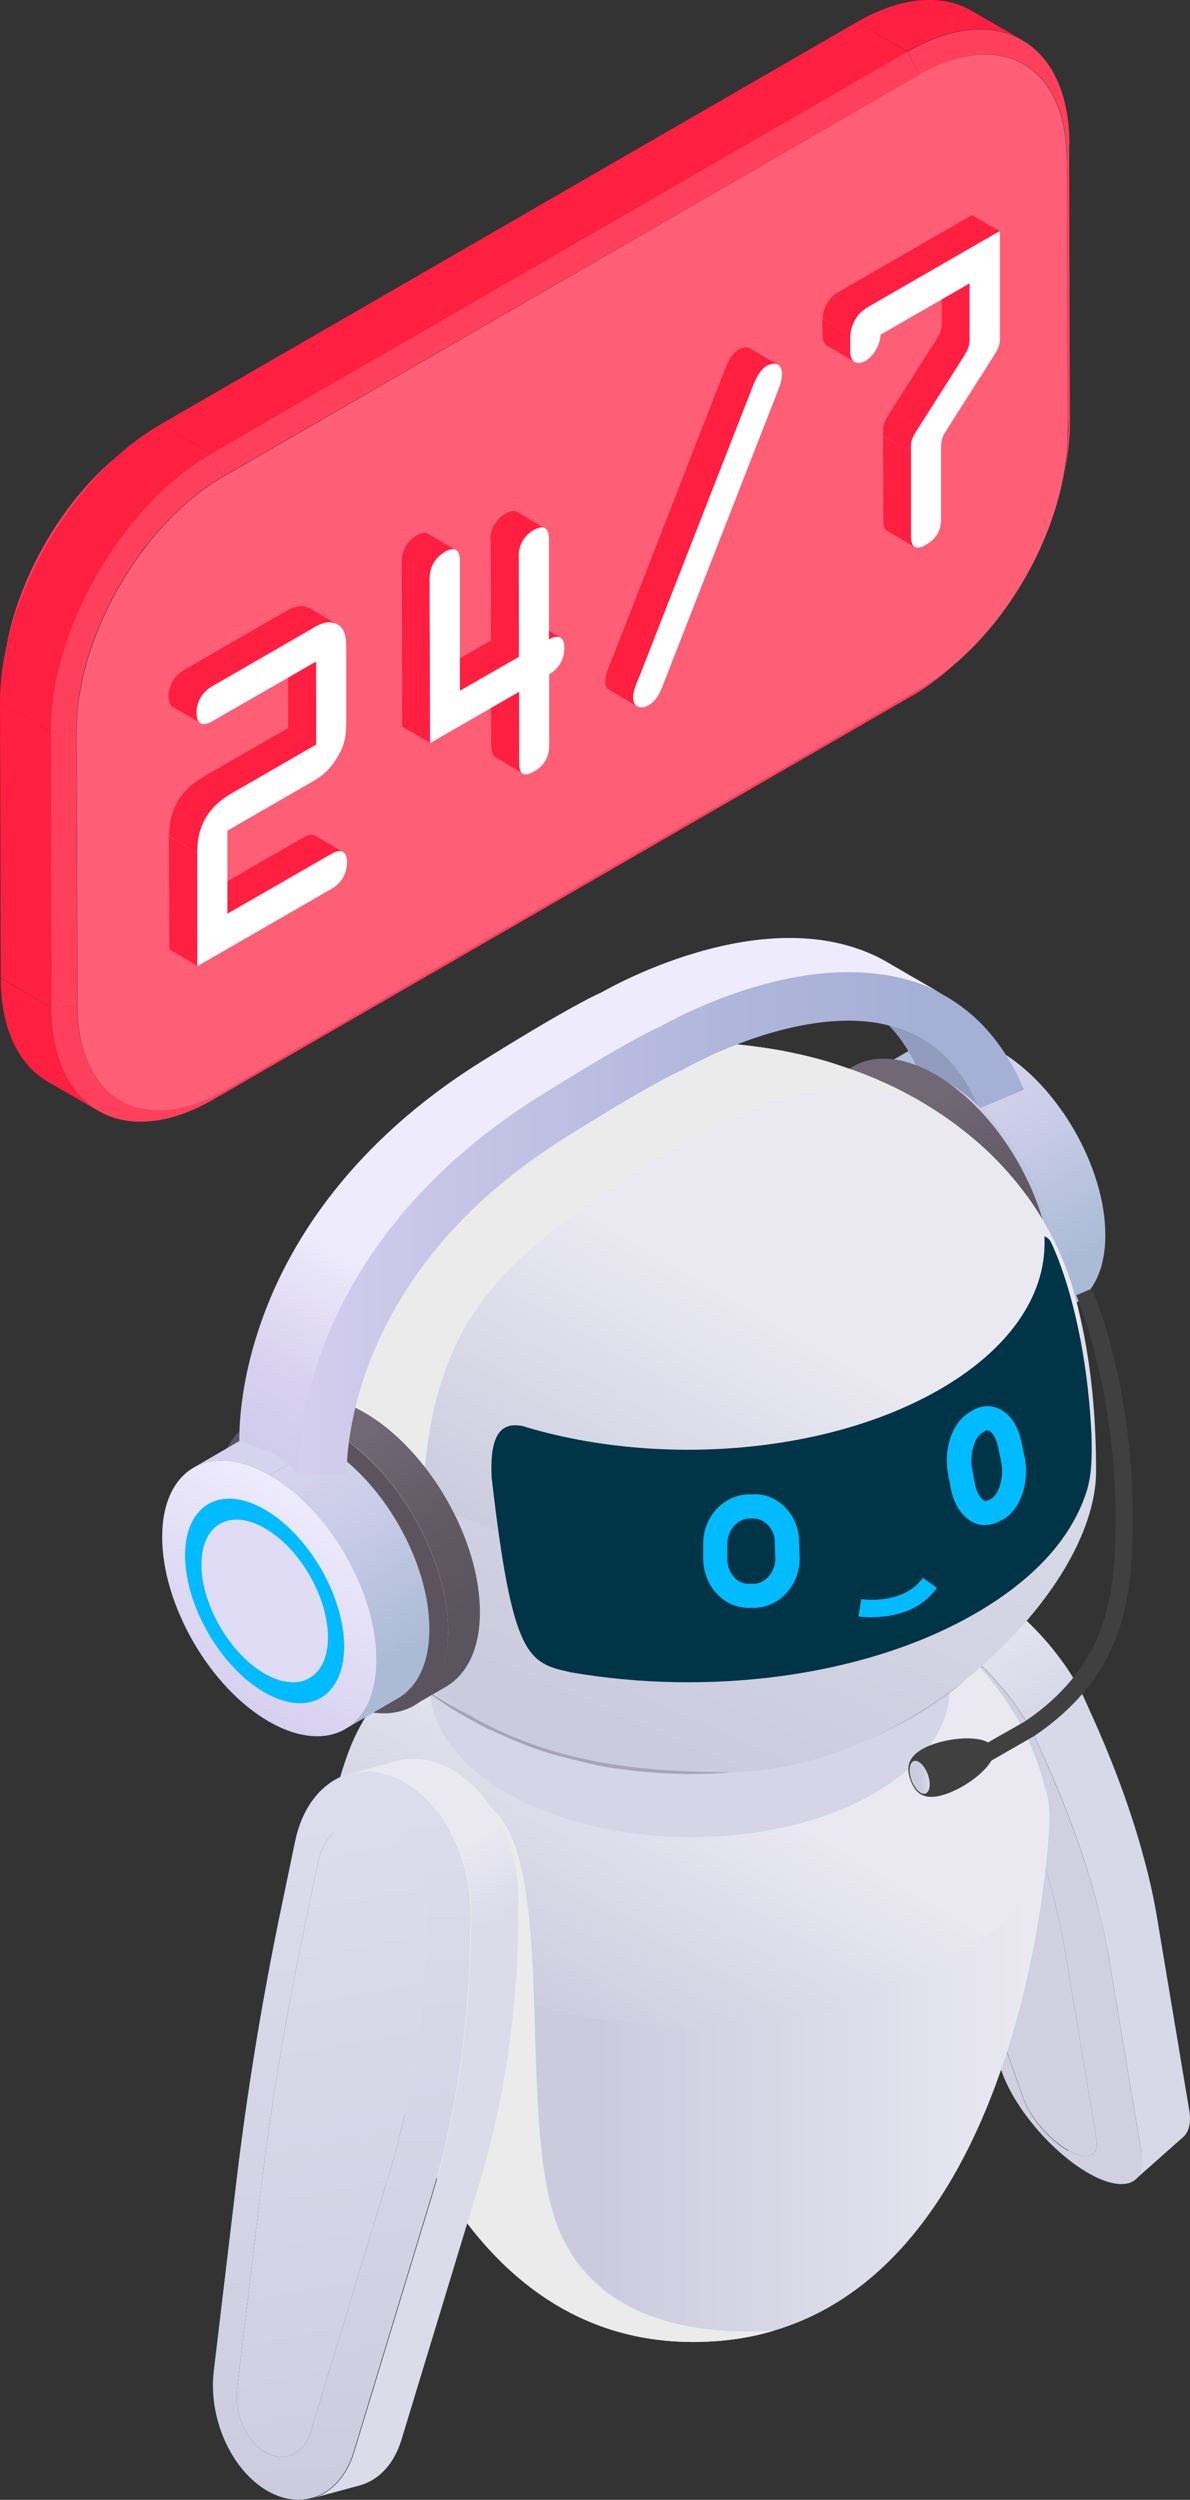 <?xml version="1.0" encoding="UTF-8"?><svg xmlns="http://www.w3.org/2000/svg" xmlns:xlink="http://www.w3.org/1999/xlink" viewBox="0 0 46.37 97.39"><rect x="0" y="0" width="46.37" height="97.39" fill="#333333" stroke="none"/><defs><style>.cls-1{fill:url(#linear-gradient-2);}.cls-2{fill:#fff;}.cls-3{fill:url(#linear-gradient-17);}.cls-4{fill:#ff405d;}.cls-5{fill:url(#linear-gradient-15);}.cls-6{fill:url(#linear-gradient-18);}.cls-7{fill:url(#linear-gradient-14);}.cls-8{fill:url(#linear-gradient-20);}.cls-9{fill:url(#linear-gradient-6);}.cls-10{isolation:isolate;}.cls-11{fill:#5b545f;}.cls-12{fill:url(#linear-gradient-11);}.cls-13{fill:#003447;}.cls-14{fill:url(#linear-gradient-10);}.cls-15{fill:#d6d3ee;}.cls-16{fill:#c0baca;}.cls-17{fill:url(#linear-gradient-16);}.cls-18{fill:#d4d5e6;}.cls-19{fill:#cfd0e0;}.cls-20{fill:#0bf;}.cls-21{fill:url(#linear-gradient-21);}.cls-22{fill:url(#linear-gradient-5);}.cls-23{fill:#ff5f76;}.cls-24{fill:#ff1f41;}.cls-25{fill:#ebebeb;mix-blend-mode:multiply;}.cls-26{fill:url(#linear-gradient-7);}.cls-27{fill:#919bbd;}.cls-28{fill:#e0dcf5;}.cls-29{fill:url(#linear-gradient-9);}.cls-30{fill:url(#linear-gradient-3);}.cls-31{fill:url(#linear-gradient);}.cls-32{fill:#404040;}.cls-33{fill:url(#linear-gradient-19);}.cls-34{fill:url(#linear-gradient-4);}.cls-35{fill:url(#linear-gradient-8);}.cls-36{fill:url(#linear-gradient-12);}.cls-37{fill:url(#linear-gradient-13);}</style><linearGradient id="linear-gradient" x1="33.87" y1="41.23" x2="38.91" y2="41.23" gradientUnits="userSpaceOnUse"><stop offset=".14" stop-color="#aabbd6"/><stop offset=".2" stop-color="#aebdd8"/><stop offset=".71" stop-color="#cbcde8"/><stop offset="1" stop-color="#d7d3ee"/></linearGradient><linearGradient id="linear-gradient-2" x1="-6626.01" y1="62.28" x2="-6620.98" y2="53.58" gradientTransform="translate(-6583.71 -11.72) rotate(-180) scale(1 -1)" xlink:href="#linear-gradient"/><linearGradient id="linear-gradient-3" x1="11.62" y1="40.58" x2="39.91" y2="40.58" gradientUnits="userSpaceOnUse"><stop offset="0" stop-color="#d5ceee"/><stop offset=".1" stop-color="#cdc9ea"/><stop offset=".59" stop-color="#b0b6db"/><stop offset=".86" stop-color="#a5b0d6"/></linearGradient><linearGradient id="linear-gradient-4" x1="-6623.49" y1="63.73" x2="-6617.6" y2="53.53" gradientTransform="translate(-6583.71 -11.72) rotate(-180) scale(1 -1)" xlink:href="#linear-gradient"/><linearGradient id="linear-gradient-5" x1="33.68" y1="46.95" x2="39.88" y2="46.95" xlink:href="#linear-gradient"/><linearGradient id="linear-gradient-6" x1="-6661.8" y1="43.78" x2="-6655.44" y2="32.75" gradientTransform="translate(-6621.21 8.22) rotate(-180) scale(1 -1)" gradientUnits="userSpaceOnUse"><stop offset=".17" stop-color="#5a545e"/><stop offset=".45" stop-color="#615a65"/><stop offset=".79" stop-color="#706875"/></linearGradient><linearGradient id="linear-gradient-7" x1="47.57" y1="82.99" x2="35.42" y2="61.94" gradientUnits="userSpaceOnUse"><stop offset=".73" stop-color="#d7d8e8"/><stop offset=".93" stop-color="#eae9f2"/></linearGradient><linearGradient id="linear-gradient-8" x1="12.97" y1="81.05" x2="40.89" y2="81.05" gradientUnits="userSpaceOnUse"><stop offset=".37" stop-color="#caccde"/><stop offset=".97" stop-color="#eae9f2"/></linearGradient><linearGradient id="linear-gradient-9" x1="21.9" y1="79.34" x2="32.5" y2="60.98" gradientUnits="userSpaceOnUse"><stop offset="0" stop-color="#caccde"/><stop offset=".56" stop-color="#eae9f2"/></linearGradient><linearGradient id="linear-gradient-10" x1="24.78" y1="66.94" x2="46.36" y2="66.94" gradientUnits="userSpaceOnUse"><stop offset=".24" stop-color="#a8a4b5"/><stop offset="1" stop-color="#dbd3e2"/></linearGradient><linearGradient id="linear-gradient-11" x1="13.81" y1="85.15" x2="36.15" y2="34.66" xlink:href="#linear-gradient-8"/><linearGradient id="linear-gradient-12" x1="21.43" y1="61.22" x2="32.98" y2="41.23" xlink:href="#linear-gradient-9"/><linearGradient id="linear-gradient-13" x1="15.89" y1="100.59" x2="10.14" y2="68.17" gradientUnits="userSpaceOnUse"><stop offset="0" stop-color="#caccde"/><stop offset="1" stop-color="#dfdeee"/></linearGradient><linearGradient id="linear-gradient-14" x1="14.3" y1="98.22" x2="12.24" y2="67.2" xlink:href="#linear-gradient-13"/><linearGradient id="linear-gradient-15" x1="20.88" y1="92.93" x2="8.75" y2="71.92" gradientUnits="userSpaceOnUse"><stop offset=".68" stop-color="#dbdbea"/><stop offset=".81" stop-color="#eae9f2"/></linearGradient><linearGradient id="linear-gradient-16" x1="-6620.08" y1="65.18" x2="-6613.72" y2="54.15" gradientTransform="translate(-6601.75) rotate(-180) scale(1 -1)" xlink:href="#linear-gradient-6"/><linearGradient id="linear-gradient-17" x1="-6617.7" y1="65.92" x2="-6612.68" y2="57.21" gradientTransform="translate(-6601.75) rotate(-180) scale(1 -1)" xlink:href="#linear-gradient"/><linearGradient id="linear-gradient-18" x1="-6610.16" y1="65.87" x2="-6614.32" y2="58.66" gradientTransform="translate(-6601.75) rotate(-180) scale(1 -1)" gradientUnits="userSpaceOnUse"><stop offset="0" stop-color="#d6d0ef"/><stop offset="1" stop-color="#eeebfc"/></linearGradient><linearGradient id="linear-gradient-19" x1="15.05" y1="59.49" x2="30.03" y2="33.54" gradientUnits="userSpaceOnUse"><stop offset="0" stop-color="#d1cbec"/><stop offset=".1" stop-color="#d7d1ef"/><stop offset=".24" stop-color="#e8e4f8"/><stop offset=".28" stop-color="#eeebfc"/></linearGradient><linearGradient id="linear-gradient-20" x1="11.62" y1="47.7" x2="39.91" y2="47.7" xlink:href="#linear-gradient-3"/><linearGradient id="linear-gradient-21" x1="35.44" y1="69.24" x2="36.23" y2="69.24" gradientUnits="userSpaceOnUse"><stop offset=".26" stop-color="#caccde"/><stop offset=".6" stop-color="#cdcee0"/><stop offset=".87" stop-color="#d6d7e7"/><stop offset="1" stop-color="#dfdeee"/></linearGradient></defs><g class="cls-10"><g id="Camada_2"><g id="Layer_1"><g class="cls-10"><path class="cls-4" d="m37.38,25.71c-.1.09-.2.18-.3.27-.52.46-1.07.87-1.64,1.19l.45-.38c.52-.3,1.02-.67,1.49-1.09Z"/><path class="cls-4" d="m41.47,18.42c-.02.07-.03.15-.05.22,0,.02,0,.04-.01.06,0,.03-.01.05-.02.08,0,.01,0,.03,0,.04.14-.64.21-1.28.21-1.9l.1-.58c0,.68-.08,1.38-.23,2.08Z"/><polygon class="cls-4" points="41.56 6.18 41.66 5.6 41.69 16.33 41.59 16.92 41.56 6.18"/><path class="cls-4" d="m35.82,2.91l-.45-.9c3.47-2,6.29-.4,6.3,3.59l-.1.58c0-3.63-2.58-5.1-5.74-3.27Z"/><path class="cls-24" d="m37.86.42l1.97,1.14c-1.14-.66-2.72-.57-4.47.44l-1.97-1.14c1.75-1.01,3.33-1.1,4.47-.44Z"/><polygon class="cls-4" points="35.88 26.8 35.43 27.17 8.3 42.84 8.75 42.46 35.88 26.8"/><path class="cls-24" d="m3.83,43.28l-1.97-1.14c-1.13-.66-1.83-2.05-1.83-4.03l1.97,1.14c0,1.98.7,3.37,1.83,4.03Z"/><path class="cls-4" d="m8.75,42.46l-.45.38c-3.47,2-6.29.39-6.3-3.59l1.01-.06c.01,3.63,2.58,5.1,5.74,3.27Z"/><polygon class="cls-4" points="3.01 39.19 2 39.25 1.97 28.51 2.98 28.45 3.01 39.19"/><polygon class="cls-24" points="2 39.25 .03 38.1 0 27.37 1.97 28.51 2 39.25"/><polygon class="cls-24" points="8.23 17.67 6.26 16.53 33.39 .86 35.36 2.01 8.23 17.67"/><polygon class="cls-4" points="8.68 18.57 8.23 17.67 35.36 2.01 35.82 2.91 8.68 18.57"/><path class="cls-4" d="m.23,25.28c.03-.13.06-.27.08-.4.54-2.54,2.06-5.17,4-6.89h0s.02-.02.03-.03c0,0,.01,0,.02-.01,0,0,.02-.02.03-.03,0,0,.01,0,.02-.01,0,0,.02-.02.03-.03,0,0,.01,0,.02-.01,0,0,.02-.02.03-.03,0,0,.02-.02.03-.03,0,0,.01,0,.02-.01,0,0,.02-.02.03-.03,0,0,.02-.02.03-.03,0,0,.01,0,.02-.01,0,0,.01,0,.02-.01-2.13,1.89-3.81,4.78-4.39,7.56Z"/><path class="cls-23" d="m35.82,2.91c3.16-1.82,5.73-.36,5.74,3.27l.03,10.74c.01,3.63-2.54,8.06-5.7,9.88l-27.13,15.67c-3.16,1.83-5.73.36-5.74-3.27l-.03-10.74c-.01-3.63,2.54-8.06,5.7-9.88L35.82,2.91Z"/><path class="cls-4" d="m2.98,28.45l-1.01.06c-.01-3.98,2.79-8.84,6.26-10.84l.45.9c-3.16,1.82-5.72,6.25-5.7,9.88Z"/><path class="cls-24" d="m1.97,28.51L0,27.37c-.01-3.98,2.79-8.84,6.26-10.84l1.97,1.14c-3.47,2-6.27,6.86-6.26,10.84Z"/></g><g class="cls-10"><path class="cls-24" d="m12.27,32.55l1.09.64c-.11-.06-.27-.03-.44.07l-1.09-.64c.17-.1.33-.13.44-.07Z"/><polygon class="cls-24" points="8.86 35.59 7.77 34.96 11.83 32.62 12.92 33.25 8.86 35.59"/><polygon class="cls-24" points="12.32 29 11.23 28.36 11.22 25.12 12.31 25.76 12.32 29"/><polygon class="cls-24" points="7.69 37.63 6.6 36.99 6.58 32.58 7.68 33.21 7.69 37.63"/><polygon class="cls-24" points="9 30.91 7.91 30.27 11.23 28.36 12.32 29 9 30.91"/><path class="cls-24" d="m12.07,23.7l1.09.64s-.03-.02-.04-.02c-.3-.14-.57-.05-.96.17l-1.09-.64c.39-.22.66-.31.96-.17.01,0,.03.01.04.02Z"/><path class="cls-24" d="m7.68,33.21l-1.09-.64c0-1.02.44-1.79,1.33-2.3l1.09.64c-.88.51-1.33,1.28-1.33,2.3Z"/><polygon class="cls-24" points="8.25 26.74 7.15 26.11 11.07 23.85 12.16 24.48 8.25 26.74"/><path class="cls-24" d="m7.81,28.17l-1.09-.64c-.09-.05-.15-.18-.15-.4,0-.49.28-.84.59-1.02l1.09.64c-.31.18-.59.53-.59,1.02,0,.22.06.35.15.4Z"/><path class="cls-2" d="m12.16,24.48c.39-.22.66-.31.96-.17.33.16.37.51.37,1v2.78c0,.49-.02.87-.35,1.42-.29.48-.57.71-.95.93l-3.33,1.92v3.24s4.07-2.34,4.07-2.34c.31-.18.59-.15.59.34,0,.49-.28.84-.59,1.02l-5.24,3.02v-4.42c-.02-1.02.43-1.79,1.32-2.3l3.31-1.91v-3.24s-4.07,2.34-4.07,2.34c-.31.18-.59.15-.59-.34,0-.49.28-.84.59-1.02l3.92-2.26Z"/></g><g class="cls-10"><path class="cls-24" d="m20.38,30.13l-1.09-.64c-.1-.06-.14-.21-.14-.43l1.09.64c0,.22.04.37.14.43Z"/><polygon class="cls-24" points="20.24 29.71 19.14 29.07 19.13 26.31 20.23 26.94 20.24 29.71"/><path class="cls-24" d="m20.75,24.2l1.09.64c-.11-.06-.27-.03-.44.07l-1.09-.64c.17-.1.33-.13.44-.07Z"/><polygon class="cls-24" points="17.94 26.91 16.84 26.27 19.13 24.95 20.22 25.59 17.94 26.91"/><polygon class="cls-24" points="20.22 25.59 19.13 24.95 19.12 21.03 20.21 21.67 20.22 25.59"/><path class="cls-24" d="m20.14,19.94l1.09.64c-.09-.05-.23-.04-.44.07-.45.26-.59.68-.59,1.02l-1.09-.64c0-.34.14-.76.59-1.02.2-.12.34-.13.44-.07Z"/><polygon class="cls-24" points="16.76 28.94 15.67 28.31 15.65 21.88 16.74 22.52 16.76 28.94"/><path class="cls-24" d="m16.67,20.79l1.09.64c-.09-.05-.23-.04-.44.07l-1.09-.64c.2-.12.34-.13.44-.07Z"/><path class="cls-2" d="m17.33,21.5c.45-.26.59,0,.59.34v5.07s2.3-1.32,2.3-1.32v-3.92c-.01-.34.13-.76.58-1.02.45-.26.59,0,.59.34v3.92c.32-.18.6-.15.6.34,0,.49-.28.84-.59,1.02v2.76c0,.43-.16.77-.58,1.02-.43.25-.59.1-.59-.34v-2.76s-3.47,2-3.47,2l-.02-6.42c0-.34.14-.76.59-1.02Z"/><path class="cls-24" d="m16.74,22.52l-1.09-.64c0-.34.14-.76.59-1.02l1.09.64c-.45.26-.59.68-.59,1.02Z"/></g><g class="cls-10"><path class="cls-24" d="m24.83,27.52l-1.09-.64c-.1-.06-.16-.17-.16-.33,0-.26.14-.57.26-.86l1.09.64c-.12.29-.26.6-.26.86,0,.16.06.27.16.33Z"/><path class="cls-24" d="m29.22,13.57l1.09.64c-.11-.06-.26-.05-.42.04l-1.09-.64c.16-.09.31-.1.42-.04Z"/><polygon class="cls-24" points="24.93 26.33 23.84 25.7 28.22 14.46 29.31 15.1 24.93 26.33"/><path class="cls-24" d="m29.31,15.1l-1.09-.64c.14-.35.28-.68.58-.85l1.09.64c-.29.17-.44.5-.58.85Z"/><path class="cls-2" d="m29.89,14.25c.31-.18.58-.05.58.3,0,.22-.06.41-.13.6l-4.5,11.52c-.14.37-.28.64-.58.81s-.59.06-.59-.3c0-.26.14-.57.26-.86l4.39-11.23c.14-.35.28-.68.58-.85Z"/></g><g class="cls-10"><path class="cls-24" d="m35.65,21.32l-1.09-.64c-.1-.06-.14-.21-.14-.43l1.09.64c0,.22.04.37.14.43Z"/><polygon class="cls-24" points="35.51 20.89 34.42 20.25 34.41 16.99 35.5 17.62 35.51 20.89"/><polygon class="cls-24" points="35.81 16.66 34.71 16.02 36.33 13.47 37.43 14.11 35.81 16.66"/><path class="cls-24" d="m35.5,17.62l-1.09-.64c0-.45.01-.49.3-.96l1.09.64c-.29.47-.31.52-.3.96Z"/><path class="cls-24" d="m37.43,14.11l-1.09-.64c.39-.62.36-.59.36-1.19l1.09.64c0,.6.03.57-.36,1.19Z"/><polygon class="cls-24" points="37.79 12.92 36.7 12.28 36.69 10.41 37.79 11.05 37.79 12.92"/><path class="cls-24" d="m33.32,14.11l-1.09-.64c-.12-.07-.18-.22-.18-.38l1.09.64c0,.16.06.31.18.38Z"/><polygon class="cls-24" points="33.14 13.73 32.05 13.1 32.04 12.42 33.14 13.05 33.14 13.73"/><polygon class="cls-24" points="33.72 12.04 32.63 11.4 37.87 8.38 38.96 9.01 33.72 12.04"/><path class="cls-2" d="m38.96,9.01v3.93c.01.47.02.52-.31,1.04l-1.65,2.59c-.31.49-.33.53-.33,1v2.63c0,.43-.16.77-.58,1.02-.42.24-.59.1-.59-.34v-3.27c-.01-.45,0-.49.3-.96l1.62-2.55c.39-.62.36-.59.36-1.19v-1.87s-3.47,2-3.47,2c0,.3-.21.8-.59,1.02s-.59-.04-.59-.34v-.68c0-.3.21-.8.59-1.02l5.24-3.02Z"/><path class="cls-24" d="m33.14,13.05l-1.09-.64c0-.3.21-.8.59-1.02l1.09.64c-.38.22-.59.72-.59,1.02Z"/></g><g class="cls-10"><path class="cls-31" d="m36.85,42.12l2.06-1.2c-1.16-.67-2.21-.73-2.97-.29l-2.06,1.2c.76-.44,1.81-.38,2.97.29h0Z"/></g><path class="cls-1" d="m36.85,42.12l2.06-1.2c2.31,1.33,4.17,4.56,4.16,7.21,0,1.32-.47,2.24-1.22,2.68l-2.06,1.2c.75-.44,1.22-1.36,1.22-2.68,0-2.65-1.86-5.88-4.16-7.21Z"/><path class="cls-27" d="m37.11,40.11l.32.17-.32-.75c-.64-.08-1.28-.15-1.92-.19-.43-.02-.87-.03-1.3-.03.83.57,1.48,1.41,1.97,2.56l2.3,1.33-.55-2.06c-.15-.36-.32-.7-.5-1.02Z"/><path class="cls-30" d="m35.62,38.26c-.41-.13-.82-.23-1.24-.29v1.92c.22.04.43.1.64.17,1.42.47,2.45,1.5,3.14,3.13l1.74-.74c-.9-2.14-2.35-3.55-4.29-4.19Z"/><path class="cls-34" d="m36.85,42.12c2.31,1.33,4.17,4.56,4.16,7.21,0,2.65-1.88,3.72-4.19,2.39-2.31-1.33-4.17-4.56-4.16-7.21,0-2.65,1.88-3.72,4.19-2.39Z"/><path class="cls-22" d="m36.79,43.39c-1.71-.99-3.1-.19-3.11,1.77s1.38,4.36,3.09,5.35c1.71.99,3.1.19,3.11-1.77,0-1.97-1.38-4.36-3.09-5.35Z"/><path class="cls-11" d="m35.22,42.58c-2.49-1.44-4.52-.28-4.53,2.58s2.01,6.35,4.5,7.79c2.49,1.44,4.52.28,4.53-2.58s-2.01-6.35-4.5-7.79Z"/><path class="cls-9" d="m33.24,41.55c.82-.48,1.96-.41,3.21.31,2.49,1.44,4.51,4.93,4.5,7.79,0,1.42-.51,2.42-1.32,2.89l-1.24.72c.81-.47,1.31-1.47,1.32-2.89,0-2.86-2.01-6.35-4.5-7.79-1.25-.72-2.39-.79-3.21-.31l1.24-.72Z"/><path class="cls-19" d="m36.41,65.18c.92.53,1.93,1.62,2.4,2.66l.21.45c.87,1.92,1.55,3.76,2,5.48.19.73.35,1.43.46,2.11l1.25,7.48c.11.66-.37.84-1.11.41-.74-.42-1.5-1.32-1.76-2.07l-1.96-5.58c-.95-2.7-1.76-5.34-2.44-7.9l-.6-2.27c-.23-.88.17-1.31.98-1.05.11.12.37.15.57.26Z"/><path class="cls-19" d="m44.48,83.87l-1.25-7.48c-.12-.72-.28-1.47-.49-2.24-.48-1.82-1.19-3.77-2.12-5.81l-.2-.45c-.77-1.7-2.41-3.47-3.91-4.34-.32-.18-.63-.33-.92-.42-1.32-.42-1.97.28-1.59,1.71l.6,2.27c.69,2.6,1.52,5.28,2.48,8.03l1.96,5.58c.5,1.42,1.95,3.12,3.35,3.93,1.4.81,2.31.47,2.1-.79Zm-2.86-.08c-.74-.42-1.5-1.32-1.76-2.07l-1.96-5.58c-.95-2.7-1.76-5.34-2.44-7.9l-.6-2.27c-.23-.88.17-1.31.98-1.05.11.12.37.15.57.26.92.53,1.93,1.62,2.4,2.66l.21.45c.87,1.92,1.55,3.76,2,5.48.19.73.35,1.43.46,2.11l1.25,7.48c.11.66-.37.84-1.11.41Z"/><path class="cls-26" d="m46.34,82.21l-1.25-7.48c-.12-.72-.28-1.47-.49-2.24-.48-1.82-1.19-3.77-2.12-5.81l-.2-.45c-.77-1.7-2.41-3.47-3.91-4.34-.32-.18-.63-.33-.92-.42-.62-.2-1.09-.15-1.38.11l-1.86,1.65c.29-.26.76-.3,1.38-.11.3.09.61.24.92.42,1.5.87,3.14,2.64,3.91,4.34l.2.45c.93,2.03,1.64,3.99,2.12,5.81.2.77.37,1.52.49,2.24l1.25,7.48c.08.49,0,.84-.23,1.04l1.86-1.65c.22-.2.31-.55.23-1.04Z"/><path class="cls-35" d="m40.89,70.86c0,1.66-1.41,20.38-13.88,20.38s-14.04-19.7-14.04-20.38c.57,0,27.92,0,27.92,0Z"/><path class="cls-16" d="m30.84,67.55c-2.21,1.24-5.75,1.21-7.9-.08-2.15-1.28-2.1-3.33.11-4.57,2.21-1.24,5.75-1.21,7.9.08,2.15,1.28,2.1,3.33-.11,4.57Z"/><path class="cls-29" d="m40.75,69.76c-.08-.32-.2-.76-.32-1.07-.12-.34-.3-.77-.46-1.1-.27-.57-.71-1.29-1.1-1.8-.22-.29-.74-.97-1.59-1.73-.85-.76-1.56-1.19-1.98-1.45-.27-.17-.65-.37-.93-.51-.22-.11-.53-.25-.76-.35-.63-.28-1.15-.44-1.66-.6-.07-.02-.7-.22-1.63-.4-.62-.12-1.26-.2-1.62-.24-.24-.02-.56-.05-.81-.06-.24,0-.57-.02-.81-.03-.24,0-.57,0-.81,0-.51,0-1.13.07-1.63.13,0,0-.8.09-1.64.29-.27.06-.62.15-.89.23-.24.07-.55.17-.79.25-.29.09-.68.25-.96.36-.23.1-.54.24-.76.34-.31.14-.7.35-.99.53-.42.26-.97.62-1.36.92-.39.3-.88.72-1.22,1.07-.29.29-.66.69-.9,1.02-.14.19-.33.43-.46.63-.2.3-.44.71-.61,1.02-.17.29-.35.7-.47,1.01-.16.43-.34,1.01-.47,1.46-.58,2.39.68,4.91,3.81,6.78,5.37,3.21,14.21,3.3,19.74.2,3.31-1.86,4.68-4.44,4.1-6.9Zm-9.92-2.21c-2.21,1.24-5.75,1.21-7.9-.08-2.15-1.28-2.1-3.33.11-4.57,2.21-1.24,5.75-1.21,7.9.08,2.15,1.28,2.1,3.33-.11,4.57Z"/><path class="cls-25" d="m30.16,90.8c-.96.29-2.01.44-3.15.44-9.44,0-12.63-11.3-13.63-17.08,1.85-1.4,3.95-2.67,5.04-3.3.46-.26.73-.42.73-.42.14.12.27.26.39.42,1.99,2.72.72,11.49,2.08,15.57,1.17,3.51,4.63,4.61,8.54,4.37Z"/><path class="cls-18" d="m34.06,69.87c-3.94,2.28-10.36,2.27-14.33-.03-3.97-2.29-3.99-5.99-.04-8.27,3.94-2.28,10.36-2.27,14.33.03,3.97,2.29,3.99,5.99.04,8.27Z"/><path class="cls-14" d="m17.93,66.76c.32.19.75.43,1.08.59q.83.39,1.7.72c.26.1.61.21.88.29.49.13,1.14.29,1.63.4.26.06.61.12.88.15.25.03.59.08.85.1.26.03.6.05.85.07.26.01.6.02.86.03.26,0,.6,0,.86-.01.27,0,.62-.02.88-.05.51-.05,1.19-.14,1.7-.21.28-.04.64-.12.91-.18.25-.06.58-.14.82-.21.29-.08.68-.21.97-.3.34-.11.79-.29,1.13-.43.45-.19,1.03-.48,1.45-.71.36-.2.83-.5,1.17-.73.24-.16.55-.39.77-.57.32-.27.73-.64,1.04-.92-.61.6-1.36,1.16-2.27,1.67-5.3,2.95-13.71,2.87-18.8-.19-.73-.44-1.35-.91-1.86-1.42.25.24.59.54.85.76.12.11.3.23.42.33.35.27.85.6,1.23.83Z"/><path class="cls-12" d="m28.4,69.04c7.01,0,14.31-6.97,14.31-11.72,0-1.71-.11-4.46-.95-7.28-1.5-5.03-29.43-2.54-29.98,1.04-.14.87-.16,1.49-.2,1.7-.18,1.06-1.32,7.07,3,11.22,4.32,4.16,8.5,5.04,13.82,5.04Z"/><path class="cls-36" d="m41.96,50.79c-.09-.35-.22-.82-.34-1.17-.13-.37-.33-.84-.5-1.19-.29-.62-.77-1.41-1.2-1.97-.24-.32-.81-1.06-1.73-1.88-.93-.82-1.7-1.3-2.16-1.58-.3-.18-.71-.4-1.02-.56-.24-.12-.57-.27-.82-.38-.69-.3-1.26-.48-1.8-.66-.07-.02-.76-.24-1.78-.44-.67-.13-1.37-.22-1.77-.26-.26-.02-.61-.06-.88-.07-.26,0-.62-.03-.88-.03-.26,0-.62,0-.88.01-.55,0-1.23.08-1.77.14,0,0-.87.1-1.79.31-.29.07-.68.16-.97.25-.26.07-.6.19-.86.27-.32.1-.74.27-1.05.4-.25.1-.58.26-.83.38-.33.15-.77.39-1.08.58-.46.28-1.06.67-1.49,1-.42.32-.96.79-1.33,1.17-.31.32-.72.75-.98,1.11-.15.21-.36.47-.5.69-.21.33-.48.77-.67,1.11-.18.32-.38.76-.51,1.1-.18.47-.38,1.11-.51,1.59-.64,2.6.74,5.35,4.15,7.39,5.85,3.5,15.48,3.6,21.5.22,3.61-2.02,5.1-4.84,4.46-7.52Z"/><path class="cls-25" d="m34.19,42.06c-.69-.3-1.26-.48-1.8-.66-.07-.02-.76-.24-1.78-.44-.67-.13-1.37-.22-1.77-.26-.17-.02-.39-.04-.59-.05-.98.33-2.07.76-3.32,1.31-5.88,2.57-11.49,7.8-11.77,11.3-.11,1.35.24,2.41.71,3.22.59.57,1.29,1.1,2.12,1.6l.54-.56c.45-6.1,3.18-8.37,7.05-11.05,3.87-2.68,8.83-5.45,12.45-3.47-.3-.18-.71-.4-1.02-.56-.24-.12-.57-.27-.82-.38Z"/><path class="cls-13" d="m42.53,55.87c.03.98,0,1.54-.16,2.14-.56,1.85-2.04,3.55-4.56,4.96-4.28,2.39-10.27,3.1-15.57,2.18-1.65-.37-2.27-.51-3.08-7.57-.11-1.99.57-2.13,1.18-2.03,5.14,1.58,11.66,1.15,16.1-1.32,2.89-1.61,4.32-3.77,4.26-5.92,0-.04,0-.1,0-.15.1.05.16.09.23.19,0,0,1.36,2.59,1.6,7.53Z"/><path class="cls-37" d="m14.99,71.19c.92.53,1.61,1.81,1.6,3.13v.57c-.02,2.44-.27,4.82-.74,7.08-.2.96-.43,1.89-.71,2.79l-3.03,9.97c-.27.88-1.04,1.23-1.77.8-.74-.42-1.21-1.49-1.1-2.46l.86-7.21c.41-3.49.97-6.92,1.66-10.28l.62-2.98c.24-1.15,1.05-1.82,2-1.64.07.15.42.12.61.23Z"/><path class="cls-7" d="m15.75,69.44c-.32-.18-.65-.31-1-.38-1.54-.29-2.86.8-3.25,2.67l-.62,2.98c-.7,3.41-1.27,6.9-1.69,10.45l-.86,7.21c-.22,1.84.68,3.86,2.09,4.67,1.4.81,2.86.15,3.36-1.52l3.03-9.97c.29-.96.54-1.95.75-2.96.49-2.39.75-4.91.77-7.49v-.57c.02-2.16-1.09-4.23-2.59-5.1Zm.1,12.53c-.2.96-.43,1.89-.71,2.79l-3.03,9.97c-.27.88-1.04,1.23-1.77.8-.74-.42-1.21-1.49-1.1-2.46l.86-7.21c.41-3.49.97-6.92,1.66-10.28l.62-2.98c.24-1.15,1.05-1.82,2-1.64.07.15.42.12.61.23.92.53,1.61,1.81,1.6,3.13v.57c-.02,2.44-.27,4.82-.74,7.08Z"/><path class="cls-5" d="m17.61,68.94c-.32-.18-.65-.31-1-.38-.39-.07-.77-.06-1.13.04l-1.85.5c.35-.1.73-.11,1.13-.04.34.07.68.19,1,.38,1.5.87,2.62,2.94,2.6,5.1v.57c-.03,2.59-.29,5.1-.78,7.49-.21,1.01-.46,2-.75,2.96l-3.03,9.97c-.29.97-.91,1.6-1.64,1.8l1.85-.5c.74-.2,1.35-.83,1.64-1.8l3.03-9.97c.29-.96.54-1.95.75-2.96.49-2.39.75-4.91.77-7.49v-.57c.02-2.16-1.09-4.23-2.59-5.1Z"/><path class="cls-11" d="m12.96,55.76c-2.49-1.44-4.52-.28-4.53,2.58s2.01,6.35,4.5,7.79c2.49,1.44,4.52.28,4.53-2.58,0-2.86-2.01-6.35-4.5-7.79Z"/><path class="cls-17" d="m10.99,54.72c.82-.48,1.96-.41,3.21.31,2.49,1.44,4.51,4.93,4.5,7.79,0,1.42-.51,2.42-1.32,2.89l-1.24.72c.81-.47,1.31-1.47,1.32-2.89,0-2.86-2.01-6.35-4.5-7.79-1.25-.72-2.39-.79-3.21-.31l1.24-.72Z"/><g class="cls-10"><path class="cls-15" d="m10.51,57.47l2.06-1.2c-1.16-.67-2.21-.73-2.97-.29l-2.06,1.2c.76-.44,1.81-.38,2.97.29h0Z"/></g><path class="cls-3" d="m10.51,57.47l2.06-1.2c2.31,1.33,4.17,4.56,4.16,7.21,0,1.32-.47,2.24-1.22,2.68l-2.06,1.2c.75-.44,1.22-1.36,1.22-2.68,0-2.65-1.86-5.88-4.16-7.21Z"/><path class="cls-6" d="m10.51,57.47c2.31,1.33,4.17,4.56,4.16,7.21,0,2.65-1.88,3.72-4.19,2.39-2.31-1.33-4.17-4.56-4.16-7.21s1.88-3.72,4.19-2.39Z"/><path class="cls-20" d="m10.32,58.81c-1.71-.99-3.1-.19-3.11,1.77,0,1.97,1.38,4.36,3.09,5.35,1.71.99,3.1.19,3.11-1.77s-1.38-4.36-3.09-5.35Z"/><path class="cls-28" d="m10.32,59.54c-1.36-.79-2.47-.15-2.47,1.41,0,1.56,1.1,3.47,2.46,4.25,1.36.79,2.47.15,2.47-1.41,0-1.56-1.09-3.47-2.46-4.25Z"/><path class="cls-32" d="m38.22,68.8l-.33-.57,2.07-1.18c2.87-1.96,3.37-4.35,3.48-6.63.28-5.79-1.48-9.92-1.5-9.96l.61-.26c.08.17,1.85,4.32,1.56,10.26-.12,2.46-.66,5.02-3.79,7.16l-2.09,1.2Z"/><path class="cls-32" d="m36.26,67.99c.93-.36,2.26-.39,2.45.12.2.51-.81,1.38-1.73,1.74-.93.36-1.3.04-1.49-.47-.2-.51-.15-1.03.77-1.39Z"/><path class="cls-33" d="m34.39,37.97c.42.06.83.16,1.24.29.42.14.82.32,1.19.53h0s-2.12-1.23-2.12-1.23c-.42-.26-.88-.47-1.37-.63-4.2-1.39-9.26,1.37-9.89,1.73-.32.14-1.48.7-4.7,2.71-5.07,3.17-7.36,6.99-8.38,9.64-1.13,2.91-1.03,5.08-1.03,5.17,0,0,1.78.34,2.3,1.33,0,0,.56-8.05,9.37-13.56,3.42-2.14,4.29-1.85,4.37-1.88l.07-.03.07-.04s3.64-4.46,7.22-3.27c.34.11.67.26.97.44.23,0,.46,0,.69,0v-1.21Z"/><path class="cls-8" d="m35.55,38.24c-4.19-1.34-9.19,1.4-9.82,1.75-.32.14-1.48.7-4.7,2.71-5.07,3.17-7.36,6.99-8.38,9.64-1.13,2.91-1.03,5.08-1.03,5.17l1.89-.09s-.07-1.93.94-4.48c1.36-3.42,3.91-6.33,7.59-8.63,3.42-2.14,4.38-2.55,4.45-2.58l.07-.03.07-.04s4.81-2.79,8.4-1.6c.14.05.28.1.42.16.03-.66.06-1.32.1-1.98Z"/><path class="cls-20" d="m34,63.01c-.31,0-.52-.03-.55-.04l.11-.67s1.63.25,2.4-.83l.55.39c-.7.98-1.84,1.14-2.52,1.14Z"/><path class="cls-20" d="m29.37,62.64h-.2c-.45,0-.88-.18-1.2-.51-.36-.36-.57-.88-.57-1.41v-.58c0-1.02.75-1.86,1.7-1.92h.19c.46-.04.89.12,1.24.44.37.34.6.84.61,1.37l.02.61c.02.55-.18,1.08-.55,1.46-.34.35-.78.54-1.24.54Zm.01-3.48s-.03,0-.04,0h-.19c-.44.04-.81.47-.81.99v.58c0,.28.1.55.29.74.11.11.28.23.53.23h.2c.21,0,.41-.09.56-.25.19-.2.3-.48.29-.77l-.02-.61c0-.27-.12-.53-.31-.7-.15-.13-.32-.21-.51-.21Z"/><path class="cls-20" d="m38.4,59.42c-.16,0-.33-.04-.48-.11-.43-.21-.75-.7-.87-1.32l-.11-.58c-.18-.97.17-1.99.82-2.38l.13-.08c.32-.19.68-.22,1.01-.08.44.19.76.65.89,1.26l.13.6c.22,1.03-.17,2.13-.88,2.49l-.14.07c-.16.08-.33.12-.5.12Zm.08-3.7s-.05,0-.09.03l-.13.08c-.27.16-.49.8-.38,1.4l.11.58c.07.36.23.58.35.65.04.02.08.03.14,0l.14-.07c.29-.15.52-.82.39-1.46l-.13-.6c-.07-.33-.22-.53-.34-.59-.02,0-.03-.01-.05-.01Z"/><path class="cls-21" d="m36.15,69.12c.13.35.09.68-.08.75s-.42-.16-.55-.51-.09-.68.08-.75c.17-.07.42.16.55.51Z"/></g></g></g></svg>